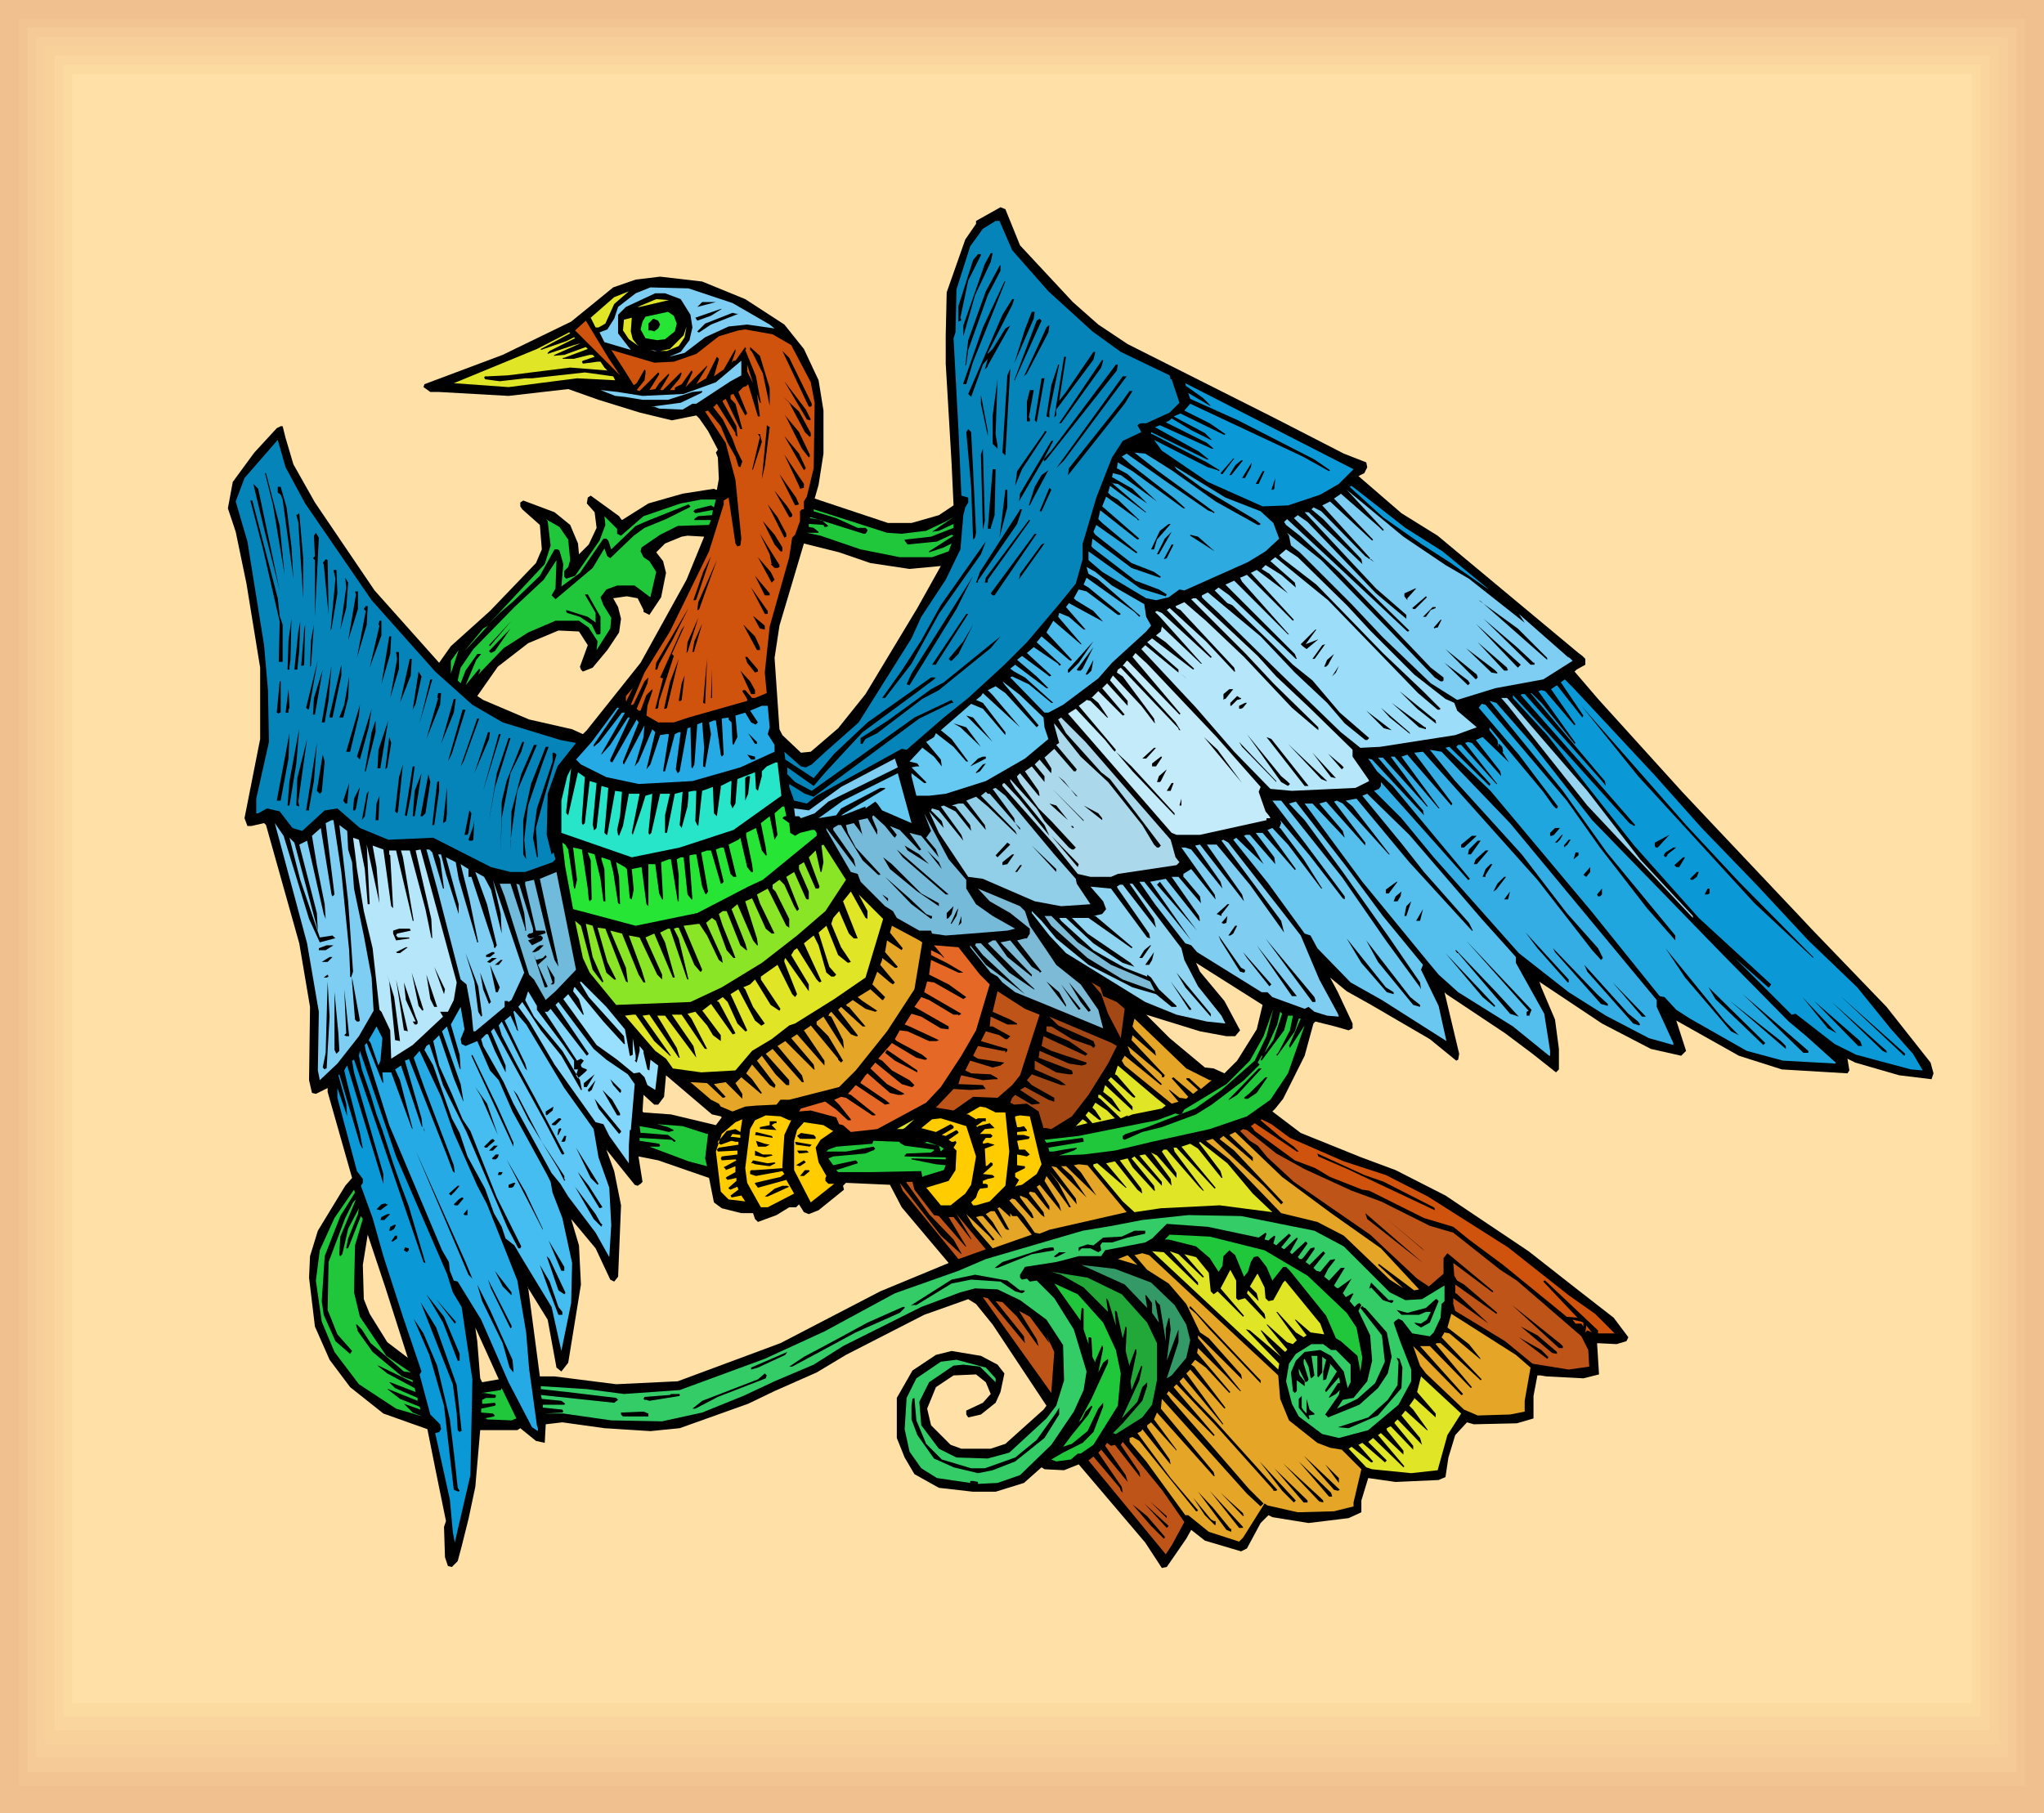 <svg xmlns="http://www.w3.org/2000/svg" fill-rule="evenodd" height="6.177in" preserveAspectRatio="none" stroke-linecap="round" viewBox="0 0 2090 1855" width="6.961in"><style>.brush0{fill:#fff}.brush1{fill:#f0c08f}.pen1{stroke:none}.brush9{fill:#000}.brush10{fill:#0584ba}.brush11{fill:#7dcef2}.brush12{fill:#e0e526}.brush13{fill:#26e535}.brush14{fill:#cf520d}.brush15{fill:#0a99d6}.brush17{fill:#21c73b}.brush20{fill:#b5e6fa}.brush22{fill:#66c9f2}.brush25{fill:#26aae5}.brush31{fill:#69c7f0}.brush37{fill:#7dbad6}.brush38{fill:#e5a526}.brush41{fill:#a34714}.brush43{fill:#bf5419}.brush46{fill:#fc0}</style><path class="pen1 brush1" d="M0 0h2090v1855H0V0z"/><path class="pen1 brush1" d="M9 9h2072v1832H9V9z"/><path class="pen1" style="fill:#f2c491" d="M19 19h2052v1808H19V19z"/><path class="pen1" style="fill:#f5ca97" d="M28 28h2034v1785H28V28z"/><path class="pen1" style="fill:#f7ce99" d="M37 38h2016v1760H37V38z"/><path class="pen1" style="fill:#f7d199" d="M46 47h1998v1737H46V47z"/><path class="pen1" style="fill:#fad69e" d="M56 57h1978v1713H56V57z"/><path class="pen1" style="fill:#fcdba0" d="M65 66h1960v1690H65V66z"/><path class="pen1" style="fill:#ffe0a6" d="M74 76h1942v1666H74V76z"/><path class="pen1 brush9" d="m1043 251 54 58 26 23 30 20 149 75 72 37 23 9 1 5-3 6-6 3 44 38 37 23 144 120 4 3 3 3v6l-9 5-2 2 24 28 86 95 32 34 85 90 15 16 77 80 45 57 3 11-2 6-33-4-45-13-8-4 2 12-2 3-67-4-44-14-64-36 10 31-5 5-31-7-50-26-63-42-1-1 2 6 14 33 4 30v21l-3 3-24-19-28-21-60-40-2-2 15 63-1 6-2 1-27-22-60-35-25-14-17-14 8 15 15 32v5l-4 2-14-4-20-5-2 2-9 33-22 44-8 10-3 3 29 22 62 25 35 13 51 26 85 57 51 40 36 28 15 20-2 4-10 3-20-1 2 32-16 4-38-2-6-1h-3l-4 21v23l-17 5-44 1-7-2-12 13-7 23-3 20-7 3-44 2-28-4-7 23v12l-13 6-41 5-37-6-4-2-8 8-14 26-6 3-37-11-14-11-5 9-20 29-5 1-17-26-68-80-15 6-20-1-3-2-18 16-29 9h-23l-35-4-25-14-10-17-8-20v-41l16-28 24-16 16-4 30 5 17 9 7 9-4 19-5 11-15 12-13 3-2-3v-4l17-8 8-9-5-12-10-8-23 1-18 12-9 22 4 17 20 20 11 4h30l15-5 39-35 3-4-55-83-17-21-8-5-45 16-80 41-30 18-43 19-27 13-70 25-30 3-47-3-43-6-17 2-1 19-9-2-16-13-3 2h-38l-5 58-7 33-7 28-4 15-6 6-4-1-3-9-1-31 2-6-11-54-8-40-45-16-34-27-21-28-15-34-6-50 1-22 8-26 28-46 7-8-25-88v-4l-12 6-4-1-3-13 1-75-11-65-34-121-2-2-13 3h-4l-3-8 16-81v-73l-14-86-11-53-8-24 5-27 22-30 23-25 4-2h2l3 12 8 27 22 39 61 90 66 74 12-17 40-36 47-49 6-14-2-25-18-16-2-3v-4l3-2 32 12 16 13 8 19 1 11 10-10 8-17-2-16-8-9 1-6 3-2 29 21 2 3 1 1 27-17 35-10 32-5 2 1h1l2-11-1-22-2-5 2-3-10-19-9-13-3-3-25 5-33-8-42-13-31-11-61 7-71-4h-9l-7-5 1-3 80-30 70-34 43-35 23-8 25-3 43 5 44 18 40 26 20 25 15 32 5 31v44l-5 32-4 14 75 25h24l28-8 15-10-2-43-6-102v-29l1-44 19-54 11-16v-3l25-14 5 2 15 37zm-306 891 1 1-6 8-46-11-28-2-1-1 1-17 11 10h4l6-8 2-22 47 40 9 2zm-85 71 3-2 2-2-4-25v-1l20 4 52 18 5 25 8 6 20 5h12l2 6 3 3 19-7 13-8h7l3-3 5 8 5 2 10-4 26-21-1-4 3-3 45 2 12 23 48 57-70 29-102 53-105 39-63 3-63-8h-15l-12-91-1-1 21 34 9 49 5 4 7-9 13-80-2-40-8-27 25 30 15 32 4 2 4-5 3-73-7-35-8-22 29 36 3 1zm-159 201-2-4-3-38-2-14 24 53-17 3zm-76-25-21-16-18-29-6-15-1-35 5-31 18 54 23 72zm285-796-47 85-55 69-4 4-11-5-44-10-47-20-6-4 21-30 31-24 31-13 21 1 9 14-8 22 1 3 2 2 10-4 15-18 12-18 2-14-3-12-5-9 14-2 11 2 6 12v2l6 3 12-18 5-25-3-12-7-9 9-9 17-7 6-1 17 1-18 44zm188-17 40 6 32-3-24 43-53 88-28 35-28 24-10 1-19-18-3-6-5-73 5-33 25-84 36 9 32 11zm395 477-20 32-13 13-11-5-9-1-36-30-24-24 55 17 27 5h9l5-6-16-30-25-30-4-9 68 43-6 25z"/><path class="pen1 brush10" d="m1035 256 37 42 45 41 29 21 50 24 1 4h1l8 24-10 10-24 11h-6l-3 2 4 7-19 9-11 17-16 41-13 44-1 3v16l-7 25-17 21-33 39-23 23-37 34-25 20-38 33-5-1-87 48-10 8-13-3-5-14v-3l16 10 9 3 108-80 33-16h2l-2-3-38 18-91 65-14 10-17-9-8-8v-7l27 19 12-14 38-41 53-39 20-15 2-2h-5l-65 46-34 32-21 25-29-19-1-8 17 15 5 1 6-3 13-12 35-31 54-86 10-22 25-38 15-31 3-35 2-8 3-5v-5l-7-2-3-68-5-93 2-6 1-44 14-44 13-18 13-8h4l13 30z"/><path class="pen1 brush9" d="m1013 268-16 34-12 42v7-18l22-63 6-11h2l-2 9zm-10-7-13 26-8 38 1 3h-1l-2 1v-16l15-47 5-6h3v1zm20 16-13 25-20 56-2 15-1 1 3-26 18-50 14-26 1-1v6zm-28 93-7 23h-3v-1l20-57 22-47h1l-33 82z"/><path class="pen1 brush11" d="m749 310 38 22 5 4-28-4-19 2-24 11-21 16-16 4 12-5 9-12 3-13-2-13-10-16-16-6h-10l-30 14-8 8v19l13 17-27-8-5-10 8-3 7-11 4-12 18-14 15-6 39 1 45 15z"/><path class="pen1 brush12" d="m619 331-7 4h-3l-5-10 24-21 15-6-15 13-9 20zm35-17h-2l19-8 13 1-30 7z"/><path class="pen1 brush9" d="m1035 312-25 49v1l5-5 13-21 5-3-23 41v1l-3 3 3-11-5 6-12 33-3-3 35-81 10-16h2l-2 6zm-322 2 5-5h14l-19 5zm14 9-14 5-2-3 26-9h1l-11 7z"/><path class="pen1 brush13" d="m692 331-2 8-10 8-8 1-12-2-5-9 2-8 3-5 23-5 6 4 3 8z"/><path class="pen1 brush9" d="m1057 326-20 46 11-35 7-18h3l-1 7zm-302-5-28 11-12 8h-1l-1-1 8-8 28-11 4 1h2z"/><path class="pen1 brush12" d="m647 347 4 5 2 2-10-7-6-9 1-11 8-2-1 14 2 8z"/><path class="pen1 brush9" d="m675 332-2 4-4 3-3-1h-3v-7l5-5 5 2 2 4zm363 56v1h-1l23-61 3-2 2 2-27 60z"/><path class="pen1 brush14" d="m634 384-46-46 11-10 23 38 12 18z"/><path class="pen1 brush9" d="m1072 340-22 42-3 3 23-50 2-2h1l-1 7z"/><path class="pen1 brush12" d="m694 354-12 5h-7l10-2 14-14 3-9-2 11-6 9z"/><path class="pen1 brush14" d="m809 353 20 38 4 21-1 67-7 29-3 5v8h-2l-2 2v10l-5 14-3 3-3 20-20 71-5 47 2 21-12 5h-3l-7-8h-2l-1 1 5 8v2l-60 17-15 5h-16l-12-7 1-10 5-15v-2l-6 6-6 16h-2l-2-2 11-26 1-6-4 4-11 23-1 1h-2l14-33 26-42 40-82 15-48v-4l5-3 7 47 2 3 3-1 1-7-6-60-10-38-21-32 3-1 13 16 7 17 8 14 3 10 2 1 2-6-6-12-4-11-10-20-10-13h1l3-3 19 30v2l2 2-1-11-14-25v-1l3-2 15 31h2l-7-26-5-5v-4l3-1 12 22 2-2-9-22 5-5 3-1 2-2 10 33h2l-3-23 3 9h1l-5-27-11-27 1-1-1-2-10 14h-2l-2 2 4-11v-3l-12 21-10 7 5-17v-1l-2-2-11 22-10 6 11-18v-1l-11 11-11 11 7-15v-1l-1-1-10 14-6 3-1 1v2h-5l10-12 2-5-1-1-18 18h-3l9-15v-2l-10 10-4 6-6 1 10-16v-1l-1-1-19 19-3-1 8-10 1-7v-3l-1-1-8 14-3 2-10-16-13-20 44 13 20-1 23-8 23-18 20-6 7-1 28 5 19 11z"/><path class="pen1 brush12" d="M553 357v1l26-9 8-4 1 1-26 13-2 2v1l27-9 7-2-27 12-1 1 11-1 22-8 2 2-24 9h-1l-1 1h12l16-4h3l2 2-12 4-1 1 1 2 15-2h3l4 6 3 3-38-3-64 8-21 1h-2l-1 1 1 2 15 2 26-3h7l54-6 29 4 2 4-39-2-70 9-56-4 85-35 33-17 1 1-30 16z"/><path class="pen1 brush9" d="M787 397v18l-7-33-11-22-2-2v-3l10 9 10 33zm43 16v2l-1 1h-2l-27-57-3-3 10 10 23 47z"/><path class="pen1 brush0" d="m672 359-7-1 4 1h3z"/><path class="pen1 brush9" d="m1118 368-38 51v6l-2 2 10-62h2l-7 45 7-9 28-41h2l-2 8zm8 8-41 57h-2l44-65 1 1-2 7z"/><path class="pen1 brush11" d="m747 390-35 23h-4l-10 6-24-1-5-2h-3l30-4 21-10 1-1v-1l-10 1-25 8h-26l-18-3-10-1-15-6 18 2 25 4 42-2 33-12 26-22v15l-11 6z"/><path class="pen1 brush14" d="M764 380v-7l6 19-6-12z"/><path class="pen1 brush9" d="M1073 421v6l-3-1 5-32 7-21h1l-10 48zm69-42-72 91-2 2-1-2-24 41-1 2 1-8 32-54h2l-10 19 8-9 66-88h2l-1 6zm-117 84 5-79 3-7-5 89-3-3zm63 8-8 8 68-94h4l-64 86zm-28-39-2-2 7-43h3l-8 45zm-40 24v3l-5-5v-29l5-37-2 56 2 12zm-191-27-1 1-3-1-23-39 22 29 5 10z"/><path class="pen1 brush15" d="m1369 495-19 11-33 11-26 1-56-25-47-32-8-11 55 28 10 3 1 1 1-1-13-8-56-29h-1v-2l57 28h2l-10-8-45-25 5-2 53 24h2l-7-6-42-21 4-2 2-2 20 12 20 10h1l-7-7-32-17 7-3 45 22 1-1-16-11-26-13 6-7 115 54 27 15 1-1-16-11-78-40-49-22-2-6 22 13h1l-8-8-17-12v1l-1-4 172 88-15 15z"/><path class="pen1 brush9" d="m1052 427 1 1v3h-3v-20l3-12h4l-5 28zm98-14-57 72-1 1 1-7 54-68 8-11h3l-8 13zm-140 33-7-33v-9l7 37v5zm-181-3v3l-1 1-5-5-16-30-7-7 17 16 12 22zm-1 22v2l-1 1-7-9-16-32-2-3 15 18 11 23zm-46 12-3 13 5-52v-3l3 2-5 40zm213 4 3 64-1 5-2 2-2-54-5-56 2-3 3 3 2 39zm75-39-25 38-7 17 2-15 28-40v-1h2v1zm-291 10-9 28-1 1 8-34-2-3h2l2 8zm45 27-2 2-20-35 15 18 7 15z"/><path class="pen1 brush10" d="m312 515 68 99 65 73 38 34 31 18 59 18 16 3-19 24-10 28-1 42 5 20 2-2 2 7-3 3-28 10h-15l-20-5-59-30-46 2-29-12-23-20-13 2-23 21-10-3-13-17-13-3-9 5h-2v-15l13-58-1-53-4-46-17-106-12-41 9-24 34-39 8 28 20 37z"/><path class="pen1 brush9" d="m1005 542-2-77 2-6 2 74-2 9z"/><path class="pen1" style="fill:#2daae0" d="m1198 481 45 32 43 24h2l1-1-5-4-55-33-26-19-2-3 52 32 36 14 13 12 6 16-14 13-18 11-56 25-9 4-5-1-11 8-13 3-10-2-45-27-14-12v-9l53 38 26 8 1-2-8-5-24-9-43-33-2-2 1-8 40 30 29 10 1-1-7-5-23-9-37-29-2-3 3-7 41 29 1-1-36-30-4-4 2-9 38 30 2-1-38-33 4-10 32 23v1h2l-22-21-7-4-3-3 2-7 36 27h1l-34-29v-1h-3l8 1 30 20-15-15-21-12 1-4 8 2 37 27-30-28-11-6 1-6 15 9 52 38h2l-11-10-45-35-9-8 5-3 41 29 42 29 5 2 1 1 1-1-59-43-23-18 11 1 27 17z"/><path class="pen1 brush9" d="m822 499-4 1-1-3-15-32 20 30v4zm428-14h-1l-1-1 13-15h1l-12 16zm9 1h-2l6-10 6-5h2l-12 15zm14 3h-3l10-16-1 5-6 11zm-256 38-4 13v1h-3l5-61h3l-1 47zm36-10h-1l6-19 7-12 7-5-15 28-4 8zm234-22h-3l7-13h2l-6 13zM286 538l5 50-12-72-8-32h1l14 54zm531-22-4 1-16-32 17 24 3 7zm485-15h-2l4-12-1 11-1 1zM286 604l-15-59-12-50 5 5 22 104z"/><path class="pen1 brush15" d="m1475 564 45 37 2 2-40-28-28-18-40-28-34-31 2-1 55 43 38 24z"/><path class="pen1 brush9" d="m293 519 5 40 2 33-11-81-2-5-3-2v-6h3l6 21zm772 4h-2l10-24 2 2-10 22zm-35-4-8 31 6-49h2v18z"/><path class="pen1 brush11" d="m1478 578 24 14 57 45-6-9 50 44 2 1 3 3-30 19-49 9-39 12-27-17-49-47-33-35-52-52-9-7-2-10-2-3 35 28 71 73 45 47 6 4h2l1-1v-3l-13-10-41-43-52-54-41-38-14-11-2-3 3-3 43 40 80 75h1l1-1-49-48-69-67 4-3 10 7 70 73 31 26v-4l-31-27-73-78h4l55 53-1-5-39-41-12-10 2-2 8 4 45 46 3 2 1 1 1-1-49-54 8-4 43 40 1-1-40-42 6-4 1-1 39 34 4 4 1-1-38-41 58 48 43 29z"/><path class="pen1 brush9" d="M810 526v2l-1 1h-2l-15-27 13 16 5 8z"/><path class="pen1 brush17" d="m730 519-3-2-16 4-2 2 2 2 16-3h2l-1 5-14 1-3 2-1 1v1h17l-2 5-32 1-18 9-19 13-1 4 3 6 6 4 7 11-6 26-16-12h-18l-11 4-6 8 3 8 8 13-1 11-14 22 1-9-9-14-10-7h-24l-28 12-25 16-26 27 2-4v-1l-1-1-14 17 11-26 5-6h-4l-12 17-5 13-3-3 3-13 13-19 42-43 30-28 13-20-1 29-4 7 4 4 38-32 12-20 3 8 3 2 24-23 11-8 22-9 24-12 1-1-2-2-40 16-14 6-25 24-3-9-2-2h-3l-24 35-19 14 2-23-4-14-2-1h-3l-15 27-27 26-14 12-11 11 57-61 6-19-3-25-2-2 14 8 9 13 2 21-2 7-4 4v6l2 2 9-3 25-36 6-16-1-9 13 13v5l4 2 23-20 38-13 21-4h15l-2 8z"/><path class="pen1 brush9" d="m284 612 2 18 3 9v38h-4l1-41-17-74-13-50h2l26 100zm520-66v3l-2 1-17-34 10 13 9 17zm409-26 5 3-5-3z"/><path class="pen1 brush17" d="m922 546 25-3 21-10 7-4-22 15 7-1 15-7v4l-23 9-27 3v1l3 4 30-3 15-7 2 1-25 16v1l15-5 8-4-3 8-17 6h-33l-40-8-41-14-14-3h12v-1l-5-4-5-1v-3l15 1 1 2h2l2-1-7-6-12-2 1-1 54 17h2l2-3v-1l-2-2h-8l-22-10-23-7v-2l75 24 15 1z"/><path class="pen1 brush9" d="m1040 536-40 58v2h-2l4-11 40-62 1-2h2l-5 15zm138-8-5-4 5 4zm-868 84-5-78-2-7 3-2 4 46v41zm743-79-43 60v3h-3l1-5 44-59h1v1zm-253 27v4h-2l-6-7-12-24 12 14 8 13zm383-8-3 10h-3l9-19 9-7h2l-14 16zm0 15 8-16 7-7-13 23h-2zm-861 64v-58l-2-2 2-2-1-21 2-3 3 5-4 81zm475-51-2 1h-3l-4-4h1l-2-10-10-21 20 32v2zm220 29h-2l-2-2 45-61h2l-43 63zm225-45-25-16v-1l8 2 17 15zm-282 64-28 51-27 35h-3l20-28 20-31 20-36 43-61 3-4-5 13-43 61zm83-37-1 2 1-6 22-30 2-1h1l-25 35zm150-20-3 1 8-15h2l-7 14z"/><path class="pen1" style="fill:#9cdefa" d="m1377 619 24 26 45 45 32 25 9 4 3 8 20 17-22 8-77 12-20 1-20-16-65-63-60-59-14-13-3-3v-2l6-3 54 45 35 37 33 31 18 21 21 17h2l2-2-30-26-28-33-20-16-22-22-31-30-9-9-5-2-13-13 4-3 11 8 68 65h1l-2-5-71-71 9-4 52 52 3 3h1l-48-54-2-4 7-3 47 47 1-1-44-48 6-3 32 24-19-20-8-5 4-4 16 10 15 13-1-5-25-22 5-4 54 44 92 95 20 17h2l1-1-18-18-41-39-32-33-36-37-35-27-3-3 7-6 12 8 50 49z"/><path class="pen1 brush9" d="M711 614h-2l10-29 8-16-15 44-1 1zm81-21-3 3-14-26 13 15 4 8zm-456 36-5-52-1-1 3-4 2 1 1 56zm1069-54-4-3h1l3 3zm-691 49h-1l1-8 19-43-18 50-1 1zm680-47 11 11-11-11z"/><path class="pen1" style="fill:#4abbeb" d="m1137 599 33 19 2 13 5 9-5 6-35 32-14 16-36 27-15 8h-4l-35-36 2-1 17 8 23 19h2l-29-26-11-6-4-3 5-4 32 24h2l-12-12-20-17 5-4 27 20 1 1 2-1-25-23 7-6 25 17 1 2 2-1-25-23 5-6 28 24 2 1 1-1-26-28 7-12 28 24h1l-24-28 1-4 10 4 15 13h2l-20-23 3-4 35 19-10-11-18-11-2-2 5-9 8 2 32 24h2l1-1-33-27-5-3 3-7 49 35 5 5 1-1-44-38-9-5-2-7 9 5 17 14z"/><path class="pen1 brush9" d="m345 607-6 36-1 2 5-53-2-9h3l1 24z"/><path class="pen1 brush0" d="m1262 586-3 2 3-2z"/><path class="pen1 brush9" d="M787 609h-5l-10-20 15 18v2zm143 92-3-1 5-11 60-95 3-5-17 34-48 78zm-576-79-6 22 6-43-1-10 3 5-2 26zm431 6h-3l-14-27 17 24v3zm541-27 6 6-6-6zm114 10-1 1v2l-3-4v-3l11-5h1l-8 9zM366 623l-10 32 8-47-1-3h3v18zm248 8v17l-1 1h-3l-5-10-12-8-13-4-1-1v-2l22 7 7 5 1 1v-10l-11-19h3l13 23zm833-8h-2l-1-1 14-12 1 1-12 12z"/><path class="pen1 brush20" d="m1286 671 19 21 34 32 43 42 1 1v7l16 23 1 2-14 7-65 3-22-2-37-38-39-45-56-60 4-4 34 28v-3l-32-28 5-4 42 32 1-1-29-27-10-7 5-4 1-5 40 38h1l-43-48-5-5 2-1 5 2 50 46 1-1-46-48 3-2 37 34 29 31h1l-1-4-55-59-4-2-1-2 9-4 22 19 39 37 49 52 27 23v-3l-45-44-30-32-55-55 2-1h3l63 59z"/><path class="pen1 brush9" d="M1582 673v2l-68-60-2-1 40 29 30 30zM375 639l-10 34 9-48-2-2 2-3h2l-1 19zm1093-17-5 2-5 7h-3l10-10h3v1zm-794 57-2 6h-2l1-7 33-56-16 32-14 25zm284-1-1 2h-4l35-52h2l-32 50zm-176-37v3l-5-1-7-13 12 10v1zm-80 27 1-11 11-25-11 35-1 1zm-406 14v3h-2l1-30 3-22-1 42-1 7zm1271-5 1 1h1v2h-4l-48-47 34 29 16 15zm-97-35h-2l-1 1-1-1 7-8h1l-4 8zm-1080 8-12 33 10-43-1-1 1-4h2v15zm110 10 23-25-22 26-1-1zm-196 25h-3l4-39 2-10-1 29-2 20zm406-19-1 1h-1l2-11 8-18-8 27v1zm842 17-43-45 46 42-3 3zm-1242-2h-2l3-37 1-5-1 41-1 1zm7 1 1-27 3-16-3 42-1 1zm460-20v3h-3l-14-26 12 12 5 11zm196 14h-1l-2-2 15-18 10-17-15 30-7 7z"/><path class="pen1 brush17" d="m475 666 19-23 5-3-23 25-1 1z"/><path class="pen1 brush9" d="m689 671-15 46-1 7-1 1h-2l8-31-3-1 22-49 3-4-13 29 2 2zm-187-3-2-2 22-23-16 23-4 2zm833-9 13-5-12 10-4-3-2-2 15-15h1l-11 15zm-16-10 5 5-5-5zm-920 20-9 31 7-43 1-6h2l-1 18zm561 37-17 9-46 35-12 6-2 3-1 2h-2v-6l28-18 44-32 13-7 58-47-10 12-53 43zm133-18h-1v-3l26-29-15 22-10 10zm448-4 1 1-1 1h-3l-27-29 30 26v1zm-197-10h-2l10-14 3-1-10 14-1 1zm-239 12h-3l-1-1 17-23-11 22-2 2zm426 2v1l-6-1-26-25 29 22 3 3zm-20 5-2 2-31-31 32 26 1 3z"/><path class="pen1 brush17" d="m461 676 8-11-8 24v-13z"/><path class="pen1 brush9" d="m408 684-9 30 7-40-1-7h3v17z"/><path class="pen1" style="fill:#c4ebfa" d="m1244 754 45 51-2 5 7 20 4 5 1 2h-5 1v2l-68 15h-24l-5-2-106-122 8-5 30 32 8 10 2 2 1-2-38-45 7-5 1-1 4 1 17 17h1l-10-15-6-5h-1l7-7 25 25 2-1-23-27 5-5 21 23v-5l-18-21 1-2 2-3 29 31 13 17 1 1-1-5-32-43-6-4 1-3 3-2 59 62v1l1 1h1l-5-8-52-57-2-1 4-5h1l53 55 1-1-49-58 3-4 12 11 71 75z"/><path class="pen1 brush9" d="M1356 682h-2l3-7 7-6-6 11-2 2zm-581 3v2l-3 1-8-10-2-6h2l11 13zm464-12 3 2-3-2zm-819 18-11 28 10-45h2l-1 17zm262 33-1 1h-2l6-27 9-24-12 50zm37-5 3-35 1-10-2 46-2-1zm608-45 10 8-10-8zM315 726l-2-2 12-49-9 50-1 1zm797-36h-2l8-15-2 11-4 4zm391 9-2 2-24-23 24 18 2 3zM340 734h-3v-2l12-52v11l-9 43zm-8 5h-3l10-58-3 35-4 23zm1030-47 7-11-3 7-4 4zM320 731l1-17 9-29-8 46h-2zm407-17 1-29v29h-1zm45-8v4h-4l-11-24 10 11 5 9zm-347 14-3 6 6-39 3 5-6 28zm788-26-7-6 6 5 1 1zm-517 23h-2l3-18 3-8-3 25-1 1zm-345 17h-4l5-13 5-29-1 22-5 20zm78 6 11-45h2l-13 45z"/><path class="pen1 brush15" d="m1691 792 49 55 56 58 53 57 50 48 34 42 23 26 10 17-12-1-56-15-22-11-40-31-4 1-58-58 34 30h1l2-3-74-68-66-74-89-113-35-38v-3l56 61 63 70 5 3 1-1-48-55-69-78 1-1h3l79 89 4 5-1-5-76-90h1l11 11 33 41 1-1-38-53 3-1 4 1 29 34 1 1 1-1-25-36 6-4 26 33 1-2-23-34 4-3 9 9 82 88z"/><path class="pen1 brush9" d="M287 725v4h-1l-1 1-2-1 3-32h1v28z"/><path class="pen1 brush22" d="m1067 734 1 10 4 12-24 20-40 23-41 13-17 2h-13l-5-20v-3l13 10h2v-1l-15-15 5-1h3l-2-3-8-2 13-14-1-1 13 10 8 10-1-7-15-18 8-5 2-4 18 14 13 15h2l-17-23-11-9 31-27 12 5 23 27v-3l-23-30-7-3 5-4 2-3 38 35-28-33-5-5 8-4 10 7 32 35 2-2-35-42-2-3 18 14 24 23z"/><path class="pen1 brush14" d="M641 717h-1v-5l7-8-6 12v1z"/><path class="pen1 brush9" d="M295 726v3h-3l3-24 1 19-1 2zm958-11h-1l-1 1v-6l6-5h4l-8 10zm215 24h1l-1 1-19-15-18-18 37 30v2zM450 721l-14 35 12-42h-1l1-5h3l-1 12zm819-7v1l-4 1-6 6h-1v-3l7-7 3 2h1z"/><path class="pen1" style="fill:#97d4f0" d="m1623 809 54 70 54 58v2l-108-115-81-102-7-8h6l82 95z"/><path class="pen1 brush9" d="m1609 714 6 6-6-6zM464 729l-13 32 13-46h2l-2 14z"/><path class="pen1" style="fill:#1fa6de" d="m1566 760 62 79 134 138 67 68 18 15 30 27v1l-54-3-37-10-58-33-14-9-12-13-5-1-70-87-103-123-44-42-2-2 4-1 41 40 1-2-35-38 2-2h3l36 40h1l-33-42 3-1 4 1 30 34-1-5-25-32 7-3 27 26-7-11h1l-1-5-3-3-1 1v2l-1-2h1l-1-5-8-10v-3l55 66 10 14 3 3h1l1-2-40-53-41-48 3-4 4 1 83 98 34 48 48 62 29 33v-5l-70-85-45-63-75-92 7 2 36 41z"/><path class="pen1 brush9" d="m1271 724-2 1h-2v-3l6-3h2l-4 5zm187 20v2l-7-2-28-25 34 25h1zM358 769h-4l14-48-1 11-9 37z"/><path class="pen1 brush25" d="m787 744-2 7 7 11v7l-35 16-49 14-55 3-33-7-26-13-5-5 16-18 26-35h2l-26 38v2l6-5 23-30h3l-24 42v1l9-10 18-28h2l-20 43v2l2 1 25-44 2 3-16 40v2l1 1 21-40-1 12-9 30 4-5 14-33 3 3-9 38 4-5 10-30 6-1h3l-6 38h2l10-38 4-2h2l-5 38 2 4 2-2 8-44 3-1 1 41 1 1 2-4 3-41 5-2 2 26-1 15v4l2 1 6-34-2-12 5-2h2l5 35 1 2 2-2-2-37 7-1v2l3 3 1 21v1l1 1 4-8-2-22 10-3 6 10 4 2h1l2-2-8-12 12-5h6l2 22z"/><path class="pen1 brush9" d="m1778 902 76 77v1l-60-56-119-130-58-72 107 122 54 58zm-336-151-21-17-9-10 29 25 1 2zM368 777l-3-3 15-49-3 19-9 33z"/><path class="pen1 brush0" d="m1506 725 8 7-8-7z"/><path class="pen1 brush9" d="m462 771-4 8 15-53h3l-14 45zm953-26-18-18 26 20-8-2zm-400 14-27-27 7 2 20 25z"/><path class="pen1" style="fill:#abd9eb" d="m1197 859 5 18 4 5-3 3-60 9-7 3h-21l-13-3-24-30-53-60v-2l2-1 15 16 31 38-5-11-30-37-5-8v-2l27 30 8 13 25 27 3 2h2l2-2-25-27-13-13-19-26-3-6v-1l3-3 19 23h1l-1-5-14-20 7-5 13 16v-6l-10-12 2-2 3-3 10 12 2 2v-5l-7-11 10-9 20 23h2l1-2-21-25 3-2-5-18v-2l27 34 28 26 35 44 12 20 3 3h2l2-2-25-33-27-35-9-7-36-40-8-14 3-2 25 25 87 100z"/><path class="pen1 brush9" d="m474 779-3 5 17-49h2l-16 44zm-100 10h-1l7-40 4-12v12l-10 40zm15-3h-3l1-19 10-30-8 48v1zm614-22-21-20-7-4 13 4 15 20zm-707 60h-2l2-25 10-54-3 36-7 43zm912-77 14 17-14-17zm-708 9-15 35 14-42h2l-1 7zm-213 63h-4l13-69-1 26-8 43zm487-58h-2l-7-11 9 9v2zm-280 48 16-58h2l-18 58zm822-10 3 3-2 2-7-4-35-49 35 43 6 5zm-920-14-2 2 4-33 2 6-4 25zm874 16-39-47 14 13 25 34zm68 3h-4l-39-50 5 2 38 48zm-832 2-6 34 8-49 12-36h2l-16 51zm-201 14 1 5-3-1 1-28 10-40-4 28-5 36zm228-51-11 22-9 46-1 35 1-52 5-21 16-40h2l-3 10zm737-5-3-5 38 40v1l-35-36zm-954 63v2h-3l11-69-3 39-5 28zm1040-28-5-2-34-36 40 38h-1zm-827 10-7 51v10l1-40 10-38 13-30h3l-20 47zm26-29-15 44-4 35 2 20-3-5v-35l8-37 15-38h3l-6 16zm617-4h-4l12-11h2l-10 11z"/><path class="pen1" style="fill:#33ade3" d="m1544 842 150 181v7l17 37v2l-25-7-44-23-38-24-51-40-87-98-33-40-28-28 5-2 2-3v-4l57 64 32 36h1l1-1-79-95-16-15-9-13 4 1 53 57-1-5-46-54h5l45 50h1l-38-51h4l45 53h1l-39-53 6-2 45 52 1-2-39-52 9-1 117 131 56 72 9 10 2-2-5-10-32-36-46-60-68-75-26-32 12 2 70 73z"/><path class="pen1 brush9" d="M1201 832v2l-43-45-17-20 16 15 44 48zm-632-60-12 42-9 33 2 30h-1l-4-20 4-30 16-48v-9h2l2 2zm792 23-19-25 24 26-5-1zm13-10-2 2-14-16 13 11 3 3zM329 810l-2 2-3-3 6-37 2 7-3 31zm443-33h-4l-4-5 8 2v3zm236-3v2l-16 8 8-8 5-2h3zm180 1-6 9h-4v-3l9-7h1v1z"/><path class="pen1 brush11" d="m847 820-14 12-14 5-2-2h-4l-1-8 15 2 33-24 55-29 3 9-71 35z"/><path class="pen1" style="fill:#26e5c9" d="m799 814-49 35-55 18-49 10-72-25v-33l6-25 4-8-5 43v3l2 2 10-44 7 5-3 42v5l1 2 2-2 5-43 7 2-4 43 1 3v2h1l2-2 5-43 7 2-4 46 2 2h1l8-45 7 1-2 25-3 14 1 5 1 1 4-10 6-33h11l-8 40 1 2 9-27 4-13 7-2-4 40 1 2 2-2 9-40h10l-5 22v18h2l8-40 8-2-3 34 2 3 6-22 1-11v-4l5-1h3l-1 31 2 4 1 1 4-36 11-4 1 27 3 3 4-29v-2l10-5h1l-1 23 2 5 3-5 2-25 18-7 1 17 2 2 4-15v-5l5-5 9-4h2l4 34z"/><path class="pen1 brush9" d="M998 791v-1l7-8 3-1-6 8-4 2zm-592 41-2-2 4-35 4-13-5 48-1 2zm14-18-4 21-2-1 8-50h2l-4 30zm766-14h-3l2-6 8-7-6 12-1 1zm-83-10 15 17-15-17zm-679 45h-2l2-26 7-18-6 38-1 6z"/><path class="pen1 brush22" d="m902 829-5-7-2-2-10 7v-2l-23 9h-2l45-27v-1h-5l-40 21-5 7-18 3 25-18 56-28 14 51-30-13z"/><path class="pen1 brush9" d="m435 832-3 3h-2l8-43 2 8-5 32zm330-20-3 7v-23l2-2h3l-2 18zm335 2 2 1-20-21 6 5 12 15zm-656 30h-2l5-44 2-1v10l-5 35zm-91-22-2-3 6-18-2 21h-2zm844-13h-4l5-8h2l-3 8zm-834 20h-2l1-12 6-12-4 22-1 2zm93 11-3 2 4-37v27l-1 8z"/><path class="pen1" style="fill:#91cee8" d="m1078 874 22 25 1 5 14 21-30 2-27-5-53-23-15-2-30-45-10-22 15 17-2-7-8-8-3-3 1-2 7 2 25 31-2-6-21-29 3-1 12 6 16 20-1-6-15-19-4-1 7-2h5l23 27-1-5-19-25 10-4 12 10 30 29-2-4-35-36 5-4 2 2h2l26 30-1-5-22-30 3-1 10 8 50 60z"/><path class="pen1 brush9" d="m1108 840-33-34 33 33v1zm-738-1 5-27 2-3-4 26-3 4z"/><path class="pen1" style="fill:#54bfed" d="m1515 940 35 39v6l29 52 6 38v5h-1l-37-30-56-35-20-18-10-12-68-83-59-80h8l33 35-2-7-24-28 7-2 40 45v-3l-32-42 3-1 6 3 47 52h1l-38-49-7-6 11-2 54 65 64 70h1l-4-8-46-52-22-28-41-50 5-2 43 42 74 86z"/><path class="pen1 brush9" d="m384 839 1-17 3-8-1 25h-3zm824-15h-2l2-7v7z"/><path class="pen1 brush31" d="m1372 897 45 65 35 48 1 2-1-7-33-48-46-65-39-53-16-17 7-2 52 67 37 50 41 50-2 5 18 37 8 36-66-42-32-18-34-35-7-13-6-2-37-51-36-45 3-2 28 27-10-17-10-12 2-1h4l26 30-1-7-19-25h7l33 38 1-1-29-40 5-2 16 17 34 45h1l-19-30-24-32h-1l2-5-1-3 30 36 34 44 2 1v-3l-41-55-33-43h9l62 78z"/><path class="pen1 brush9" d="m1092 839-19-17 7 2 12 15zm35-2v2l-19-15 15 8 4 5z"/><path class="pen1 brush13" d="M804 835h-2l-2 2 7 5 1 10 5 3 5-3 12-3h3l2 3v3l-55 45-15 7-52 27-63 13-64-17-8-43-3-25 3 2 3 5 6 40h1l2-9-4-33 9 2 6 40 1 11 1 2 2-2-1-40-3-8 7 2 6 25 3 23h2l-1-33-3-10v-2l9 3 3 12 5 32 2 1-1-28-3-15 9 5 2 2 3 30 2 1 2-10-2-21 10-2 5 38 2 2v-43h7l4 30 3 6h1l-2-38 8-3h2l7 43h1v-27l-2-16 4-2h3l4 38 4 5h1l-3-41v-4l5-1h2l6 33 3 7 1 1 2-3-7-40 6-2h4l10 34h1l2-2-8-33 5-2h3l7 27 3 3h3l-8-33 10-5 2-2 7 30 4 5h2l-1-8-6-29v-3l10-5 6 23 4 5h1l-1-8-5-25 9-7 5 24 3-5-3-22 8-7h2l2 10z"/><path class="pen1 brush9" d="m479 852-1 2h-3l5-25 2 3-3 20z"/><path class="pen1" style="fill:#76bad9" d="M988 900v9l10 16 17 12 23 13-8 2-37 3-26 2-14-2-1-3h-12l-23-13-4-7-8-5-25-25-3-8-7-2-25-43v-2l30 40-2-8-21-30v-2l5-3h3l22 36 16 15h2v-1l-25-27-8-15-2-8 8-2 9 12v1l-4-16 9-2 10 17v1-6l-5-12v-2l1-1 12 11 8 10 2 2 2-3-7-9 10 4 20 21 2-1-12-17 12 3 18 22-3-8-10-12 5-7-7-18 25 47 18 21z"/><path class="pen1 brush11" d="m349 892 4 40 4 40 1 23v4l1 1 2-6-5-72-9-78 8 6 1 19 4 13 2 27 10 48 8 43 2 34-15 26-22 28-18 17-2-10 1-60-12-70-33-123 9 13 26 85 11 24 15-4h1l-3-3-13 2-20-59-11-43 5 5 24 90-1-18-18-70 8-4 17 75 2 5-1-15-8-40-5-30 9-8 11 68 1 2 2-2-9-73 6-3h2l8 53z"/><path class="pen1 brush9" d="M483 860h-3l-1-1 5-14 1-6-1 20-1 1zm560-11-5-7 5 5v2zm55-2h-1l-2-2h2l1 2zm491 7-2 1h-2v-3l5-5h5l-6 7zm-581-5 7 8-7-8zm587 10-3 3h-2l7-8h1l-3 5zm98 8-1-2v-3l15-8-12 13h-2zm-591 20-27-32 28 29-1 3zm395-20h-3v-3l11-9h5l-13 12z"/><path class="pen1 brush20" d="m373 889 3 36h2l-3-61 13 60-3-37-4-22 11 4 8 58 2 2-3-54-1-1v-4h7l17 72h1l-11-65-2-7h9l16 60 6 29 1 1-1-20-16-70 5-1 37 136-3 18-6 12h-8l3 5-31 29-22 14-1-29-9-19-2-2-7-63-9-38-7-43-2-17-2-15 6 2 6 30z"/><path class="pen1" style="fill:#7fcef2" d="m1313 935 17 22 19 45 19 35 1 3-12-1-13-4-6-5-4 2-33-12-5-5h-6l-66-41-6-7-6-2-31-40-16-23h5l48 60-42-60 16-3 34 43h1l-1-5-28-40h7l23 27-1-7-15-18-2-2v-3l8-5 24 30 1 1-1-5-34-48h4l6 2 32 40-2-7-26-37 5-1 45 58-2-7-36-51h10l34 41 35 49-3-12-58-78-3-4 2-1 5 3 57 73z"/><path class="pen1 brush9" d="M1602 865h-1l-1 2-1-2 5-6h2l-4 6zm-624-5 22 25-22-25zm9 0 1 4-1-4zm517 14h-3l1-5 9-9h3l-10 14zm-481 0-3 3-2-2 12-13 3 2-10 10z"/><path class="pen1" style="fill:#89e526" d="m844 932-29 25-36 28-41 25-32 15-76 3-27-33-7-15-8-38 6 5 12 45 6 8 4 5 1-1-11-25-7-34 7 2 14 48 8 7h2l-9-18-10-35 8 1 21 54 2 1-2-15-16-38 12 3 17 42 5 8h2l-4-13-13-35 11 2 18 38 3 3 2 2v-5l-17-38 9-4 19 45h2l-10-36-5-10 8-4h2l17 50 1 2h1l-10-42-5-10 3-1h2l16 38 6 7h1l1-2-19-45 16-2 8 12 12 25 4 3-1-6-16-35 6-5 4 3 11 30 7 8h2l-3-8-10-25-4-12 4-3h4l14 35 6 5h1l-2-7-14-35 6-5 16 37 4 5h1l-1-7-12-38 7-3 14 31 6 5h3l-15-31-3-9 11-6 19 38 3 2v-9l-14-28-3-3v-4l7-5 5 5 10 22 3 5 2-2-13-33 8-5 12 27 1 1h2v-8l-10-23v-4l5-3 12 27h3l1-2-11-30 7-7 5 22h1l2-10-2-17 2-1 23 36-21 32z"/><path class="pen1 brush9" d="m950 884-22-14-3-5 15 9 10 10zm130 8-25-27 25 24v3zm634-25-9 7v1l-2 2-2-2 2-3 8-5h3z"/><path class="pen1 brush11" d="m442 872 11 37h1l-4-30-2-5h3l5 20 13 41v-10l-13-48 10 5 3 17 19 65h1l-9-44-9-36 8 5v8h3l23 70v2l1 1 2-3-10-42-12-33 9 5 7 13 11 45-1-20-8-35 32 95-13 28-3 2-1-1h-3v6l-30 25h-2l-2-21-5-27-6-5-24-93-11-40h3l3 3z"/><path class="pen1 brush9" d="M972 915h-5l-44-38-6-8 53 46h2zm-9-26-15-19 12 12 3 7zm547-5h-3l2-5 10-9h3l-12 14zm104-9-5 4 2-7h3v3zm-584 9-5 1v-3l10-8h2l-7 10zm-88 30 18 10v3l-22-15-28-23-7-12 9 7 30 30zm775-27h-3l-2-2 9-8h2l-6 10zm-198 8v2h-3l3-8 5-5h2l-7 11zm-479-3h-2l5-7h2l-5 7zm-163-5 13 18-13-18zm745 10-3-2 7-8v5l-4 5zm113 0-4 3h-2l-1-1 7-7h2l-2 5z"/><path class="pen1" style="fill:#70badb" d="m568 1014-9 8-1 1-12-21-5-5-25-80-5-13h11l15 46v2h1l-2-18-8-30 3 1 14 45v4l-3 1h-1l-2 2 1 2 2 1 5-1-7 3 4 5 10-5 1-2v-1l-2-2h-3l7-2 1-1-1-2h-9l-11-47v-3l9-2 13 54 8 28 3 5 1 2-1-7-18-83 17-7 20 100-21 22z"/><path class="pen1 brush9" d="m947 935 5 2h1v2l-1 1-20-15-27-28 25 22 17 16zm583-25-3 2 4-8 7-7h2l-10 13zm-347-5 3-3 38 50-41-47zm237 9h-3v-4l11-8h1l-9 12z"/><path class="pen1" style="fill:#8fd4f0" d="m1208 970 3 12 14 27 24 30 4 8-19-2-31-7-32-13-81-50-17-18-18-23v-2l10 10 15 18 33 27 45 23 24 7 16 13h5v-1l-18-17-8-12-4-3v2l-23-9-32-18-33-30-2-3h7l28 26 30 20 12 4-4-4-44-30-16-16h17l44 31 1-1-38-32h-2l9-2 4-5-3-8-13-15 21 2 37 50 3 1-1-5-32-46-1-2 3-2h3l34 44-2-9-25-36h3l50 66z"/><path class="pen1 brush37" d="m1048 932 5 15 17 25 10 15 25 20 18 26 5 19-58-24-32-13-13-10-5-6-7-4-21-26v-2l16 20 40 30-43-40-8-10 1-2h5l29 30 25 17h1l-18-17-28-28-2-2 5-3h3l12 17 25 20v-2l-32-33 10-2 22 27 8 5v1l2-1-25-32 8-2h2l3-5v-5l-20-16-21-12-12-13 43 18 5 5z"/><path class="pen1 brush9" d="M1636 917h-2l-1-2 5-6v6l-2 2zm112-3-2 1h-3l3-6h2v5z"/><path class="pen1 brush12" d="M887 940v-8l-9-17 25 25-18 60-32 22-40 25-6 2-18 14-20 12-17 20-35 2-29-4-7-10-11-8-31-36 8-1h3l19 27 16 15h1l-29-41 7-1 30 44h1l-3-10-20-33h8l32 43-3-12-22-32h10l23 34 1 1h2l-16-31-4-5 8-2 12 14 6 10 8 6v-6l-18-24-1-1 9-7 22 31h1l2-1-17-32-2-1 6-4 5 5 10 22 8 8h1l1-1-17-37 8-5 17 32 5 4 1 1h1l3-2-12-17-8-18-2-2 7-3 5-5 16 26 9 6 1-2-20-30v-3l17-12 15 30 3 3 2-3-13-33v-2l1-2 24 34v-7l-18-30 3-5 3-2 20 32 3 3 2-1-18-39 10-8 5 10 8 28 5 4h3l2-2-7-8-11-35 8-7 12 30 10 8 3-1-10-15-10-24 2-6 6-7 10 23 5 5h4l-15-38 8-10 15 27 2 1z"/><path class="pen1 brush9" d="M1429 922h-4l2-5 6-5-1 5-3 5zm112-2h-3l6-8-2 8h-1zm-633 2-6-7 6 4v3zm528 15 2-10 5-5-5 15h-2zm-186-3-1 1v2l-5-2 9-8 2-2h2l-7 9zm-280 5-2 1v-6l7-7-2 8-3 4zm3 6h-1l6-13 2-3-2 8-5 8zm475-3 7-12-3 12h-4z"/><path class="pen1 brush31" d="m1394 1000-1 2-20-27-21-40 42 65z"/><path class="pen1 brush37" d="m1102 964 34 23 40 17 5 10-33-12-36-22-37-33-7-10h7l27 27z"/><path class="pen1 brush9" d="m980 947 3-10v7l-3 3zm271-2-2-1 6-7-1 7-3 1zm-917-5 1 4-1-4z"/><path class="pen1 brush38" d="m943 964-8 48-28 43-32 40-17 17-51 13h-9l-4 5-21 1-11 1-13 5-12-5-2-3-8-4-21-18 17 1 16 15h1l2-1-12-13 12-2 17 17v-5l-7-11 6-6 19 16 1 1 1-1-10-14-6-6 6-9 18 21 5 3 1-3-19-25 3-3 2-2 14 19 11 11h3v-5l-24-27 7-5 30 34h2l-2-7-25-30 8-5 29 29h1l-1-5-23-27 6-4 28 32v-5l-21-31 6-4 1-1 28 34v1l3 3 2-2-15-25-12-12v-3l7-5 21 33-1-9-12-24-3-1 1-2 2-2 20 23 5 2h2v-1l-20-26 3-3 22 20h3l-17-20h-1l-2-2 7-5 13 9 10 3 2-1-15-10-5-4 13-8 12 11h1l2-3-5-5-8-8 5-13 13 11 3 2 2-2-15-18 2-5v-2l13 10h2l1-1-13-15 2-12 15 10 1-2-13-16 2-7 28 15 3 2z"/><path class="pen1 brush9" d="m1261 955-3 2h-2l7-10h2l-4 8zm-841-3-14 3-1 2 2 2h11l1 1-14 2-3-7v-3l6-2h11l1 2z"/><path class="pen1 brush0" d="m1744 952 8 8-8-8z"/><path class="pen1 brush9" d="M1604 1005h-1l-31-35-12-16 44 48v3zm-331-13v2l-1 1-4-1-20-32-2-5 23 33 4 2zm-830-32 1 7-1-7zm902 63v2h-3l-48-65 50 60 1 3zm80-8v2l-7-2-26-30-15-25 40 50 8 5zm139 23v1h-3v-4l2-1-64-72 67 71-2 5zm-346-76 8 10-8-10zm234 66v2l-7-2-36-44-12-22 45 58 10 8z"/><path class="pen1" style="fill:#e56826" d="m1002 997 10 10-14 47-15 26-21 32-15 16-50 27-27 3-8-7-4-1-3-7-26-7-12 1 2-3 24-7h1l11 8 12 11h3v-1l-12-15-5-5 7-3 5 1 27 18h3v-1l-25-20-3-1 8-9 30 20 5-1-5-4-25-17v-1l5-7 2-2 23 20 8 2h4l3-1-18-10-17-16 5-6 27 22 10 3h1l2-2-5-5-18-10-10-10-4-2 14-16 25 15 8 2h2l1-1-5-4-26-14-2-2 5-9 8 1 22 10h8l2-1-30-14-5-2 7-11 10 3 20 12 8 1v-3l-35-20 7-10 8 3 25 15h5v1l3-2-38-22 3-11 7 1 30 17 3-2-18-13-20-10 2-15 28 13h5l-17-10-16-8v-5l10 5 3 3v-1l-10-12 25 2 22 28z"/><path class="pen1 brush9" d="M1168 980h-3l5-8 6-5h1l-9 13zm-835-8h-7v-2l8-3h7l-8 5zm218 0-4 2h-3l5-5 3-2h4l-5 5zm770 47-36-52 41 52h-5zm-912-44h-3l-1-1 10-5h2l-8 6zm1235 52v2l-7-2-47-53-2-4 45 47 11 10zm134 32 2 1-10-5-47-55-20-30 61 75 14 14zm-225-19-9-3-53-62h-1l-2-3h1l41 43 23 25zM506 975l-5 4h-4v-2l6-3h2l1 1zm669 12h-4l9-13-2 8-3 5zm123 22-23-29-4-6 29 33-2 2zm-805 30-1 1-3-5-4-31-9-29 13 34 4 30zm1035-9-12-10-38-45 51 54-1 1zm-973-50 3-3 1 2-9 8 10 22-1 1h-2l-11-33 2 5 7-2zm-220 4h-6l8-5h3l-5 5zm166 1-3-1 5-4h5l-7 5zm9 2h-4l6-5h2l-4 5zm-1 28h-2l-6-28 10 23-2 5z"/><path class="pen1 brush9" d="m567 1005-1 2h-3l2-2-6-18 8 13v5zm1108 40 2 3-1 1-6-2-47-53-3-7 45 50 10 8zm-1221-28-10-28 11 23-1 5zm46 10-6-15-3-17 11 30-2 2zm-68 7-4-5-7-34 12 38-1 1zm806 6-26-30-9-15 35 42v3zm-902-41-2 1h-3l4-3 1 2zm73 66-5-1-6-60-2-7 7 23 6 45zm35-35-4-8-4-25 11 33h-3zm-77 15h-2l-2-2-3-38v-5l8 44-1 1zm46 9-8-52 12 53-4-1zm-79 39h-1l-1 1-2-2 3-15 2-73 2 36-3 53z"/><path class="pen1" style="fill:#99e0ff" d="m639 1053 5 27h1l2-1v-17l3 18v4l-1 1 2 2 3-12v-5l4 5v2l4 17 2 1 1-10v-1l8 6-3 25-8-5-3-8-5-5-6 1-17-14-21-15-34-47 5-5 15 21h1l-5-16-6-8 1-4h1l29 35 21 23h1l-1-8-36-40-9-15 1-1 26 26 19 23z"/><path class="pen1 brush9" d="M1090 1028v2l-10-13-10-13 13 11 7 13zm128 5h-2l-19-29 21 28v1zm-791 12v2l-1 1h-2l-2-3h3l-10-22-2-18 12 35 2 5zm688-12v1l-2 1-8-10-12-20 15 18 7 10z"/><path class="pen1 brush41" d="m1128 1019 14 6 8 7-4 30-13-25-7-20-10-12 9 5 3 9z"/><path class="pen1 brush9" d="M1683 1040h-4l-30-35 34 35zm-580-7-6-8-12-18 20 25-2 1zm702 34-2 2-49-47-7-12 56 55 2 2zm-1449-7h-2l-2-1 2-2-2-45 5 48h-1z"/><path class="pen1" style="fill:#82d6fc" d="m549 1033 27 36 11 16v9h4l-2 6 2 3 7-6 2-2v-1l-5-2-1-2v-1l3-4-3-2-4 2-33-50h3l3-3 37 48 2-2-34-50 3-3 36 48 13 11 22 15 7 10-4 47h-1l-1 16v18l-20-28-6-12-8-2-42-59-26-44-11-15 4-5 19 29 21 26 20 35h1l-2-10-18-30-29-35-9-17 3-9 9 15v4z"/><path class="pen1 brush43" d="m1063 1038-20 62-8 10-15 13-25-1-20 14-18-3 18-19 17 1 16-1-3-4-25-1 2-7 1-2 22 5 12-1h3v-1l-7-4-20-1-6-3 5-10 23 7 8-2 4-3-27-4-5-3 5-10 25 5h3v2l2-2v-2l-27-8 5-10 14 4 6 4h2l3-3-18-10h-3l1-10 17 8h10v-1l-7-4-18-8 5-21 28 18 15 6z"/><path class="pen1 brush9" d="m347 1075-3 3-2-4v-59l4 42 1 18zm1502 2h-5l-62-60 67 58v2zm99 1v1l-1 1-65-61 65 58 1 1zm-79-26-26-32 35 37-9-5zm-43 18v3l-57-49 52 41 5 5zm78 0h-4l-45-46 47 41 2 5zm25 7-4-2-52-50 56 50v2z"/><path class="pen1" style="fill:#45bdf0" d="m471 1063 1 5 4 2 12-5 13 30 9 10 14 32 35 64 4 8 2 11 10 26 10 46-1 41-10 49-10-45-31-51-7-12-9-7-4-12-8-14-9-25-18-33-8-24-8-15-19-54-9-16 2-4 3-2 14 42 24 48 42 98 11 21h2l1-2-11-22-14-28-27-68-8-12-11-26-13-29-6-25 6-6 15 44 9 22 1 2-3-18-19-54 5-5 13 43 1 1-1-15-9-31 10-18 4 23-4 10z"/><path class="pen1 brush17" d="m1283 1085-34 30-27 19-49 19-22 7-3 2v3l2 1 18-8 20-5 35-13 16-10 33-25 12-12 4-4-2-2 4-7h1l-2 4 1 1 23-31 4-15h5l-3 15-12 23-2 2 1 1 18-25 4-13h2l-12 28 1 2 15-23-17 49-18 27-24 17-38 13-59 13-38 9-32 4-25 1 15-5 3-2v-1l-13 2-11 2h-4l-1-4 36-6v-2l-1-2-37 5-2-3 35-4 80-16 19-7 3 1h3l3-5 43-26 24-24 14-25 10-28-7 28-12 25z"/><path class="pen1" style="fill:#5fc7f5" d="m577 1113 30 42 5 29 11 31 2 38-2 33-14-25-28-37-8-13-9-11-39-71-10-22-21-37-2-7 5-5h2l7 17 10 20 1 2v-7l-15-35 1-1 2-2 53 97 16 31 1 1h1l1-1-30-57-19-35-15-29-3-10 3-4 24 48 2 2-2-7-21-44 6-5 6 13v1l2 2-5-20 1-1 12 14 39 65z"/><path class="pen1 brush17" d="m1302 1064-9 13 13-29 3-13 2 2-9 27z"/><path class="pen1 brush41" d="m1142 1070-9 18-20 32-17 22-21 13-5-1h-3l-5-17-12-8-13 1-4-2 2-5 3-3 17 10 8-1v-1l-20-13 5-3 24 13 6 2v-4l-23-13-5-5 5-6 30 11h5l-7-5-25-11v-9l22 12 13 2h3l1-1-1-3-34-13 1-7 30 13 13 2 4-1 1-1v-1l-36-12-10-5 2-10 41 19 2 1 2-2-19-13-23-10v-5h5l21 13 20 7 2 2 2-2-2-5-36-16-9-9 64 27 5 3z"/><path class="pen1 brush38" d="M1237 1105h2l-11 9-12-11h-3v1l12 11-5 4-19-16-1-1-2 1 17 19-2 2-7-1-10-8h-1l10 12-7 2-48-39-3-5 3-5 37 30 1-1-32-31-3-8 32 27 3 3v2h2l1-2-34-36 1-5 24 21-1-5-21-22-2-3 2-8 53 51 24 12z"/><path class="pen1 brush25" d="m389 1085-2 5-8-23-2-3 8-14 6 12-2 23z"/><path class="pen1 brush9" d="m531 1055 6 14-6-14z"/><path class="pen1 brush25" d="m392 1108-1-11h9l21 57 1 1-13-50-5-11 6-4 21 62 1 1-1-9-17-59 3-1 1-1 39 99 6 16 2 2-1-8-30-79-11-31 6-7 22 47 13 37 24 54 10 19 16 40 15 38 9 53 3 37 8 58 1 3v3l-6-4-24-46-28-64-24-39-4-1-4-10-1-9-7-12-54-128-24-76-1-6 2-2 16 40 1 1z"/><path class="pen1 brush9" d="m938 1097-23-12-10-8 2-3 31 21v2z"/><path class="pen1 brush15" d="m457 1303 6 19 9 15 11 74-2 98-16 69-2-11-3-33-15-68 4-1 2-3-1-5-10-10-11-41 2-3-19-56-20-62-11-39-12-33 2-3v-4l-6-8-20-75v-10l10 29-1-13-8-29 1-1 21 71 2 4 1 1-3-16-13-51-3-13 1-2 2-3 37 121v-10l-30-104-2-12 2-1 33 96 38 111 1 1h1l-17-58-9-24-7-20-11-34-6-16-6-20-9-26-3-14 1-5 37 108 52 120z"/><path class="pen1 brush9" d="M525 1169v4l-43-93 1-1 26 54 16 36z"/><path class="pen1 brush12" d="m1192 1131-4 3-30 6-5 2v-1l-7 3-21-20-2-1v-3h2l18 16 2 1h1l-9-13-9-7 2-7 28 26v-4l-25-27 3-3 22 20 2 1 1-1-19-22-2-1 3-9 39 33 10 8z"/><path class="pen1 brush9" d="m1265 1120-8 5h-1l31-32h3l-25 27zm-706-22 20 32-20-32zm38 14v-4l11-9-8 13h-3zm611-12 4 2-4-2zm77 18-9 6h-3l-1-1 6-5 16-16h2l-11 16zm-650-1-1 1-7-8-3-6 11 11v2zm-33 0-1-2 8-10-4 10-3 2zm-93 44-17-39-6-10 12 17 11 32zm45 7 23 35v3l1 1-1 1-6-12-31-51-15-30 4 5 25 48zm80-29v2h-3l-15-26 10 10 8 14zm1 19-2 2-21-26-4-10 27 33v1z"/><path class="pen1 brush12" d="m1140 1144-23 5-7-8 3-4 10 8 2 1 1-1-6-9-3-3 3-5 12 8 8 8z"/><path class="pen1 brush9" d="m559 1141-1-1v-3l8-5-1 4-6 5z"/><path class="pen1 brush46" d="M1018 1138h10l2 20 2 20-4 35-16 16-14 4h-3l-2-3 5-5 2-6 2-3 8-1v-3l-2-1h-3v-3l5-2 5-1 2-1-2-2-10-1 10-9v-2l-2-1-3 3-2 1-1-18 8-3 2-1-7-2-5 1v-2l3-4h5l2-2-2-2h-11l5-5 10-1-5-5-12 3v1l-2-1 7-5h3v-3h-8l-2 1-8-5h-2l14-8 6 1 10 5zm-211 8h2l-7 15-2 31v3l-28 2h-4l-1 1v3l6 2 27-5 2 3-4 3-26 6v1l3 4 29-8 8 14-27 14h-7l-14-25-2-15 5-40 5-9 11-5 15 1 9 4zm256 38 2 7-5 10-15 11-5 1-2 1 4-7-4-3v-4l10-5v-2l-8-1v-11l10 2 3-2-5-5h-6l-2-9 12-2 1-2-6-2h-7v-3l10-1v-1l-3-4-4 1h-3l-2-9v-2l5-1 10 1 10 42z"/><path class="pen1 brush9" d="m574 1145-6 6h-3l-1-1 7-6h2l1 1z"/><path class="pen1 brush46" d="m998 1183-5 29-6 9-15 12h-10l-14-17-1-1 23-7 7-11 1-20-3-3 3-5-1-2-2 1h-2l-3-2 10-7v-1l-2-2-11 6-4-1 12-7v-2l-3-2-15 8-15-4 11-9 9-1 26 8 10 31zm-246-28-9 2-8 10-1 1v1l3 2 11-4 4 1h3v3l-20 3-2 2 1 2 20-1v4l-16 2-1 2 1 2 14-1 1 1-11 6-2 1 2 2v1l10-4v6l-9 5-1 1 2 2 9-2v3l-8 7v1l2 1 7-3 1 3-8 6 1 2 10-2 4 6-17-2-8-8-5-41 6-18 14-12 7-3-2 13-5-3z"/><path class="pen1 brush12" d="M923 1155h-6l18-10-10 9-2 1zm189-6-12 3 7-7 3 2 2 2z"/><path class="pen1 brush14" d="m1319 1164 55 24 43 14 43 22 82 52 62 49 27 19 20 20h-17v-3l-54-51h-1l-1 1 35 37-11-1-65-53-35-26-16-13-30-9-56-28-7-1-33-13-15-9-21-8-41-30-2-3-2-2 4-3 43 29h2l-5-5-14-10-20-17 1-1 10 5 19 14z"/><path class="pen1 brush9" d="M794 1149h-2l-3 2 5 5-14-1h-3v-2l10-2v-4h7v2z"/><path class="pen1 brush46" d="m850 1156 2 1-13 9-5 8 3 15 8 14-1 2v3l3 3h6l-24 19-17-33v-30l3-11 7-8 20 3 8 5z"/><path class="pen1 brush17" d="M723 1160h1l-3 25 2 8-19-5-40-15h10l1-1-1-2-20-3v-3l33 2 2 2h1l1-1-8-6-25-2h-3l-1-7 17 3 13 3 3-1h1l1-1-6-3-11-3 26 2 25 8z"/><path class="pen1 brush9" d="m434 1158-1-5 1 3v2zm137 3h-1l1-6 2-1 1 1-3 6z"/><path class="pen1 brush43" d="m1305 1180 29 16 48 22 30 11 50 25 24 7 48 38 17 11 66 57 7 14 1 17-21 3-37-6-28-23-51-31-2-7v-6l36 26-33-31h-1v-9l42 30 1-1-34-29-7-4-3-5-1-13 40 30 1-1-47-39-4 5v16l-15 13-12-8-48-45-42-29-36-25-27-25-10-12-8-5-10-10 3-2 4 1 30 24z"/><path class="pen1 brush9" d="M790 1163v1l-18-3 1-3 16 4 1 1z"/><path class="pen1 brush38" d="m1361 1241 51 36 39 42-5 1-36-27-1 1 26 24-14-9-47-45-27-14-37-9-53-55-24-19 7-2 52 48 18 19 2-2-50-53-14-11-1-1 4-3 29 25 1 1v-4l-24-23 6-3 48 46 50 37z"/><path class="pen1 brush9" d="M834 1163v2h-16l-3-3 4-3 13 2 2 2z"/><path class="pen1 brush46" d="m757 1164-8-1h-2l2-3 8 1v3z"/><path class="pen1 brush9" d="m578 1167-1 1h-3l3-6h2l-1 5zm-78 5-2 2h-2l-1-1 7-7 2-1 2 2-6 5zm287-1-4 2h-8l-2-6 9 3 5 1z"/><path class="pen1 brush17" d="m920 1169 5 3 30 4v1l-3 2-25 1-2 2v1l42 1v2l-35-1v1l25 5 10 1-2 5-20 6-2 1-1-6-49 1h-36l-2-2 22-7v-1l-2-2-23 5-5-7 5-2 33-3 7-3h1l2-2-2-2-28 5h-20l2-2 8-3 37-3 1-3 27 1v1z"/><path class="pen1 brush0" d="m922 1167 20 2-20-2z"/><path class="pen1 brush9" d="m828 1173-14-2-1-3 17 3-2 2z"/><path class="pen1 brush17" d="m965 1175-3 3-2-6-15-3 3-1 14 5 3 2z"/><path class="pen1 brush12" d="m1281 1221 20 19-54-7-60 3-27 4-12-11-30-36v-2l4-1 29 25h1l-21-25 9-2 23 29 5 4-1-5-22-29 8-2 5 9 22 24h1l-1-5-23-28 3-2 28 30v-4l-23-27 5-1h1l27 32-1-7-20-27 6 3 20 23v-5l-15-22 2-2h3l33 38 4 4h1l-30-40-1-4h3l39 42 1-1-25-30-10-12 9-3 8 5 24 30h1l-2-7-22-29 1-1 28 22 26 31z"/><path class="pen1 brush9" d="M504 1177h-4l5-5h4l-5 5zm107 35-7-7-15-31 23 37-1 1zm-239-37 1 3-1-3zm111 133-4-4-43-101-11-26 51 114 7 17zm306-127 1 1-8 2-10-2v-5l8 4h9zm38-2-10 1-2-3h10l2 2zm588 30 51 26 1 1v2l-89-42-30-13-1-3 48 22 20 7zm-906-25-2 2h-3l-1-1 4-4h3l-1 3zm46 73v1l-37-72 19 33 18 38zm237-68 1 1-6 3-15-2-2-1h-2l2-3 15 3 7-1zm26 4-4-1 8-5 2 2-6 4z"/><path class="pen1 brush38" d="m1152 1240-79 18-10 4-5-1-11-16-15-17 3-2 3 1 17 19h2l-2-5-12-16v-2l7 3 15 17 3 2-1-5-14-18-1-1 1-2 5 1 12 15 3 3v-4l-13-20 3-2 22 27-2-7-15-24 2-5 22 30 1 2h2l-13-25-9-12 28 34-1-6-25-33 5 1 31 31-15-22-9-8-2-2h5l31 30-16-24-7-7 5-1 9 1 40 48z"/><path class="pen1 brush9" d="m828 1198-6 5h-4l5-6h4l1 1zm-315 3-1 1h-3l1-3h4l-1 2zm103 34-3 1-20-33-2-4 11 14 14 22z"/><path class="pen1 brush43" d="m935 1217 20 26 5 1 27 31h1l-18-30h5l18 23v-1l-15-25 30 36-28 10-57-70-3-8 42 54 21 19v-1l-8-14-25-26-23-32v-1h6l2 8z"/><path class="pen1 brush9" d="m525 1214-2 1h-3v-3l5-2h2l-2 4zm-60 5-4 4-2-2 9-8h2l-5 6zm342-5-22 10h-3l10-8 8-3h5l2 1z"/><path class="pen1 brush46" d="M825 1219h-2l6-6-1 5-3 1z"/><path class="pen1 brush9" d="m614 1251 2 2-1 1v1l-8-8-19-33 21 28 5 9z"/><path class="pen1 brush17" d="m348 1244-16 41-3 46 2 14 12 27 15 13 2-3-15-17-10-25 1-49 17-45 8-16 3-3-16 38-1 16v3l1 1 2-2 6-26 11-21-1 6-10 25-2 10h2l13-33 2 3-8 27-1 48 6 25 27 40 25 17-7-1-34-29-9-14-5-5h-1l2 7 15 21 30 25 11 4v2l-35-17h-1l10 8 28 15 1 4-26-10h-1l6 6 23 10v3l-30-12h-1l13 10 20 8 1 3-17-6 9 9 10 4-27-8-38-25-25-33-13-31-6-42 4-31 15-33 20-29 1 3-15 24z"/><path class="pen1 brush9" d="m474 1226-5 6-1 1h-3l-1-1 5-5 3-2h1l1 1zm-77 6-8 6-4-1 5-5 4-1 1 1h2zm705 0 3 3-3-3z"/><path class="pen1 brush38" d="m1033 1241 2 3h5l15 19-40 14-20-23-7-12 24 23 3 4 2-1-19-23 4-1h3l20 23-10-17-7-8 5-3h4l11 18 2 1h2l-12-22 2-1 11 10v-4z"/><path class="pen1 brush9" d="m475 1243-1-1 4-5v6h-3zm923 4-2-6 59 51-57-45zm-1005 1h-4l1-3 6-3h3l-6 6z"/><path class="pen1" style="fill:#3c6" d="m1344 1259 30 16 47 47 16 8 17-1 23-14v16l-3 3-1 14-7 15-4 4-18-3-10-13-4-2-3 2-2 2 7 20 11 28v12l-13 24-31 26-30 8-17-4-24-18-7-13-6-23 3-18 7-10 16-10h12l8 6h5l15 15v18l-3 6-4-17-13-16-11-6-16 2-9 9-5 12 2 19 2 2 2-2v-11l8 6v-5l-5-6-1-4v-3l7 14 2-1 1-2-5-16v-4l1-1 4 8 2 11 1 1 3-3-3-20h6v21l1 1 4-5v-16l4 3-3 12v9l3-1 4-14v-2l7 8-12 19v1l1 1 13-15 1 3v3h-2l-9 14v1l7-4 4-4-1 5-14 20 3 3 32-13 19-17 10-15 4-17-5-25-22-25h-1l-2-2-2 2 22 28 3 27-10 22-18 16-21 10 6-9 11-2 14-17 5-21-2-26-12-25 3-6-2-2-2 1-3 3-5-6 3-6 1-1-1-1-7 4-2-3-1-1 9-15-14 10-2-1-2-2 11-18h-4l-12 13-5-4 4-8 7-9v-1l-5 1-10 12-4-1-3-3 12-15-2-2-14 14-4-3 9-13v-2l-4 1-7 9-2 2h-2l-2-2 10-14-2-2-14 13-2-2 8-14-1-1-13 12-3-2 9-11 1-1-2-2-10 9-3 3-3-2 2-7-1-1-4 3-2 2-4-1 2-6-1-1-7 5-52-11-42-3-15 15-7 4-41 8-4 6h-23l-15 4-8 2-32 5-5 8v3l2 2 5-1 3 3 7-1 18 18 20 32 13 43-3 19-10 22-23 34-32 31-23 8-20 1v-2l-5-1h-3v2l-34-5-16-10-12-17-5-23 2-32 10-20 25-17 16-2 30 8 10 11v4l-16-16-17-2-10 1-25 17-10 20 2 24 18 24 18 9 32 1 22-6 38-35 10-13 8-26-1-36-17-26-27-20-23-11-23-1-15 4-40 15-80 40-30 19-40 17-32 15-42 17-41 9-52-1-49-7h-19l18-1 1-1-1-2-19-2h-1v-3h22l1-1-4-3-20-2-1-4 75 8 4-3-2-2-50-6-27-3v-3l47 3 38 5 57-4 87-32 61-28 72-39 65-23 28-12 99-29 30-5 31-6 47-5 54 1 75 15z"/><path class="pen1 brush9" d="m1457 1280-40-34 37 31 3 3zm-1054-23-3 2h-2l1-4 4-2h2l-2 4zm768 5-18 4-16 5h-10l-2 3 1 5-3 2-8-4h-9l-3 3v-4l9-3 6 1 10-8 19-1 13-6h11v3z"/><path class="pen1 brush17" d="m1293 1279 44 26 40 38 10 15 6 31-2 14-3-16-17-15-5-3-10-23-37-46-4-4h-3l-11 14-6-14-7-9-2-2-4 1-3 5-3 10-4 5-9-22-6-5-6 6-1 10-4 6-9-14-14-12-28-7h-4l5-5 41 2 56 14z"/><path class="pen1 brush9" d="m406 1267-3 2-1 1h-2l4-6h2v3zm171 33h-3l-13-31 16 27v4zm-159-21-2 2-3-2 1-3 4 1v2zm660 0-23 4-35 14h-3l8-6 43-14 7-1h2l1 3z"/><path class="pen1 brush12" d="M1225 1315v-3l-29-32 9 3 25 24 1-1-20-23 12 3 13 16 2 19 3 3 4-3 26 26 1-1-24-28 10-19 6 11v18l2 2 7-2 20 21h1l-1-5-18-21 1-3 11 11-2-8-7-7 7-12 1-1 7 14 1 11 3 3 5-1 10-18 2-2 36 44 4 11-14-2-15-13h-1l12 16-3 2-8-5-18-20-1-1h-1l21 29-4 4-6-2-20-18h-1l20 24 1 1v1l-2 2-24-22h-1l8 12 13 15-32-27-3-1h-1l34 35-1 6-24-23-105-98 12 1 35 34z"/><path class="pen1 brush9" d="M1080 1286h-2v-1l5-4h7l-10 5z"/><path class="pen1 brush38" d="m1307 1407 2 24 9 22 29 23 13 5 12 2 20 20-8 34v4l-20 5-37 1-31-7-3-2-22 35-4 4-31-10-21-17h-3l-40-55-17-20v-4l3-1 7 4 58 72h1l1-1-28-33-34-46 4-2 1-2 28 35 1 1-1-5-23-33v-2l4-3 26 29v-1l-23-31 3-7 58 65h1l-1-4-54-65 1-10 87 97 14 13 3-3-15-15-39-45-41-47-2-3-2-2 2-3 46 46 1-1-42-49 3-3 39 41 60 67v1h3l1-1-64-71-22-23-12-14-2-3 4-4 40 48h1l-38-52 4-4 35 40 1-1-32-42-3-2 4-5 11 8 24 26 1-1-34-40 1-5 29 29 11 12 3 3h1l-34-42-10-12v-3l43 43 2 2-1-5-33-37-9-6-14-29-18-21-22-14-12-14-1-1 8-2 7 2 132 123z"/><path class="pen1 brush38" d="m1143 1288 10-4 10 10-20-6z"/><path class="pen1 brush9" d="M578 1322v1l-1 1-6-4-12-35 3 3 16 34zm-7 15 4 5v3h-4l-10-26-9-25 10 17 9 26z"/><path class="pen1" style="fill:#396" d="m1177 1312 24 23 12 20 4 16-4 18-15 18-5 3 12-37v-13l-12 32 4-32-1-9v-2l-1-1-3 11v13l-6-37-3-3-1-2h-1l4 23-7-10v-10l-6-8h-1l2 13-23-24-42-19-2-1 34 4 37 14z"/><path class="pen1 brush9" d="m523 1325-9-9-8-16 17 22v3z"/><path class="pen1" style="fill:#21a838" d="m1147 1324 26 29 10 21v38l-5 25-10 13-27 17-3-1 10-10 20-23 5-15v-4l-5 5-5 15-16 17 18-39 3-14-1-1-10 25-1-9 6-29v-3l-1-1-6 16v2l-4-16 1-21v-3l-1-1-3 12-6-27-1-1h-1l1 15-8-26-2-2 2 14-25-25-23-13-10-3 37 6 35 17z"/><path class="pen1 brush9" d="M1043 1320h4l1 1-3 2-7-2-15-10-30-2-20 4-36 22h-4l-1 1v-1l41-26 24-5 33 6 13 10zm-520 38-1 1-20-41-3-9 24 47v2zm901-28 1 1-2 2-9-3-12-13-1 1h-1l2-6 18 18h4z"/><path class="pen1 brush17" d="m1128 1353 13 28 5 24-3 33-25 40-13 9h-3l-7 6-15 2-5-2 12-7 20-10 11-11 10-26v-4l-5 6-11 23-16 13-9 3 9-12 17-21 4-8-1-1-6 6-4 8-3 3 13-24 17-37v-4l-5 4-5 10 5-25-1-3-7 16v2l-3-6-1-19-1-1h-2v7l-5-15v-21l-1-1h-1l-1 10v3l-27-38 24 11 26 29z"/><path class="pen1 brush9" d="m524 1391 1 10v3l-4-5-7-25-21-43-5-17 13 26 23 51zm-54-6v7h-2l-15-39-17-29 18 23 16 38z"/><path class="pen1 brush43" d="m1048 1374-1-7-29-36 7 1 15 15 20 28 2 2-2-7-18-29 11 6 20 27-3-8 8 17-3 41v1l-35-49-35-49 5 1 38 46z"/><path class="pen1 brush9" d="m466 1353-1 1-19-25 20 23v1zm1005-22-9 22-9 5-5-3-2-2 7 1 6-4 4-8h-5l-7 3h-18l-5-5 11 3 19-5 10-9h1l2 2zm-1004 86 5 47h-1l-1 1-2-2-1-17-4-30-31-79-2-5 16 26 21 59zm1131-40v2h-4l-48-44 50 40 2 2zm-309 35v3l-53-56-13-15-7-6 1-2 69 73 3 3zm-364-74-5 5-45 20-37 20-28 15h-3l15-10 30-16 35-19 36-16h2v1z"/><path class="pen1 brush38" d="m1565 1399-6 34v11l-15 3-33 1-14-6-39-37-6-8-7-20 49 50h1l1-1-44-49h10l42 43 1-1-37-44 1-1h4l41 38 1-1-41-43 3-5 5 1 31 26h1l-12-15-22-17 4-14 66 42 15 13z"/><path class="pen1 brush9" d="m1272 1347 3 3-3-3zm-825 50 13 55 5 42 3 28 2 3-1 1-5-2-10-86-15-52-16-37 10 15 14 33z"/><path class="pen1 brush14" d="M1619 1353v4l-2-3h-6l-3-4 9 2 2 1zm9 10-5-2-2 2 1-7 4 5 2 2z"/><path class="pen1 brush9" d="M1592 1383v2l-5-1-32-27 17 9 20 17zm-9 5v1l-1 1-29-22 23 13 7 7zm-520-11 2 3-2-3zm-288 22-7 2v-2l37-16-2 3-28 13zm659 0-1 21-24 28-30 13-11-1 31-10 20-18 10-15 1-24-2-4 3 1 3 9zm-1053-4 3 1-3-1zm403 12-1 3-49 19-23 12h-3l10-8 57-22 7-6 2 2z"/><path class="pen1 brush12" d="m1480 1468-10 36-27 3-40-4-6-2-18-19 3-2 20 16h1l1-1-15-17 4-2 22 19 1 1 2-2-19-19 5-4 31 30 1-1-27-32 3-2 23 22v-4l-17-21v-2l4-2 23 24v-4l-19-23v-1l3-3 25 26-2-7-19-23 4-5 22 20h1l-15-21-4-4 5-7v-1l22 20v-4l-19-22 4-16 41 38-14 22z"/><path class="pen1 brush17" d="m523 1453-25-1-1-1h-2l10-2 1-1-2-2-12-1v-4l14-3 1-1-1-2-10 1h-3v-4l4-2h9l1-1v-2l-12-2h-3l20-3 1-2 15 31-5 2z"/><path class="pen1 brush9" d="m1258 1425 3 3-3-3zm-563 3-31 5-3-1h-2l-1-1 1-2 26-2 1-1h9v2zm638 15 3 3v-15l3 11 5 4v1l-6 1 1 3-1 1-10-12v-9l3-3v12l2 3zm-396 10 10 24 16 16 30 9h14l31-11 22-18 20-28 3-5v7l-15 24-30 24-23 9-15 3-25-6-20-9-17-24-6-16v-14l1-7 2-1 2 23zm-274-4h-26l-2-2v-2l23-1 5 2v3zm579 20 7 7-7-7z"/><path class="pen1 brush43" d="m1211 1557-13 24-6 9-79-96 5-4 27 32 1 3 2 2-1-6-24-35 3-3 27 33-2-7-21-30 2-3 4 3 4-1 25 32 1 1-1-5-19-28 2-3 40 49 23 33z"/><path class="pen1 brush9" d="m1203 1484 4 4-4-4zm165 41-4-1-31-35 37 35-2 1zm-45 12-12-12-23-30 37 40-2 2zm39-7v1h-3l-31-36 33 32 1 3zm-9 5v2l-4-1-37-39 38 35 3 3zm-155-37 14 19-14-19zm171 19-14-19 14 14v5zm-32 18v2h-4l-30-35 33 32 1 1zm-66 28h-4l-30-38 34 37v1zm-13 1h1v3l-5-2-29-39 15 16 18 22zm13-15 1 1-1 1-23-24 23 21v1zm-30 7h2v4h-1l-10-10-12-18 18 22 3 2zm-48-4v1l-17-17 17 15v1zm0 11-23-25 25 23-2 2zm-2 9v1l-1 1-13-13-19-22 15 12 18 21z"/></svg>
